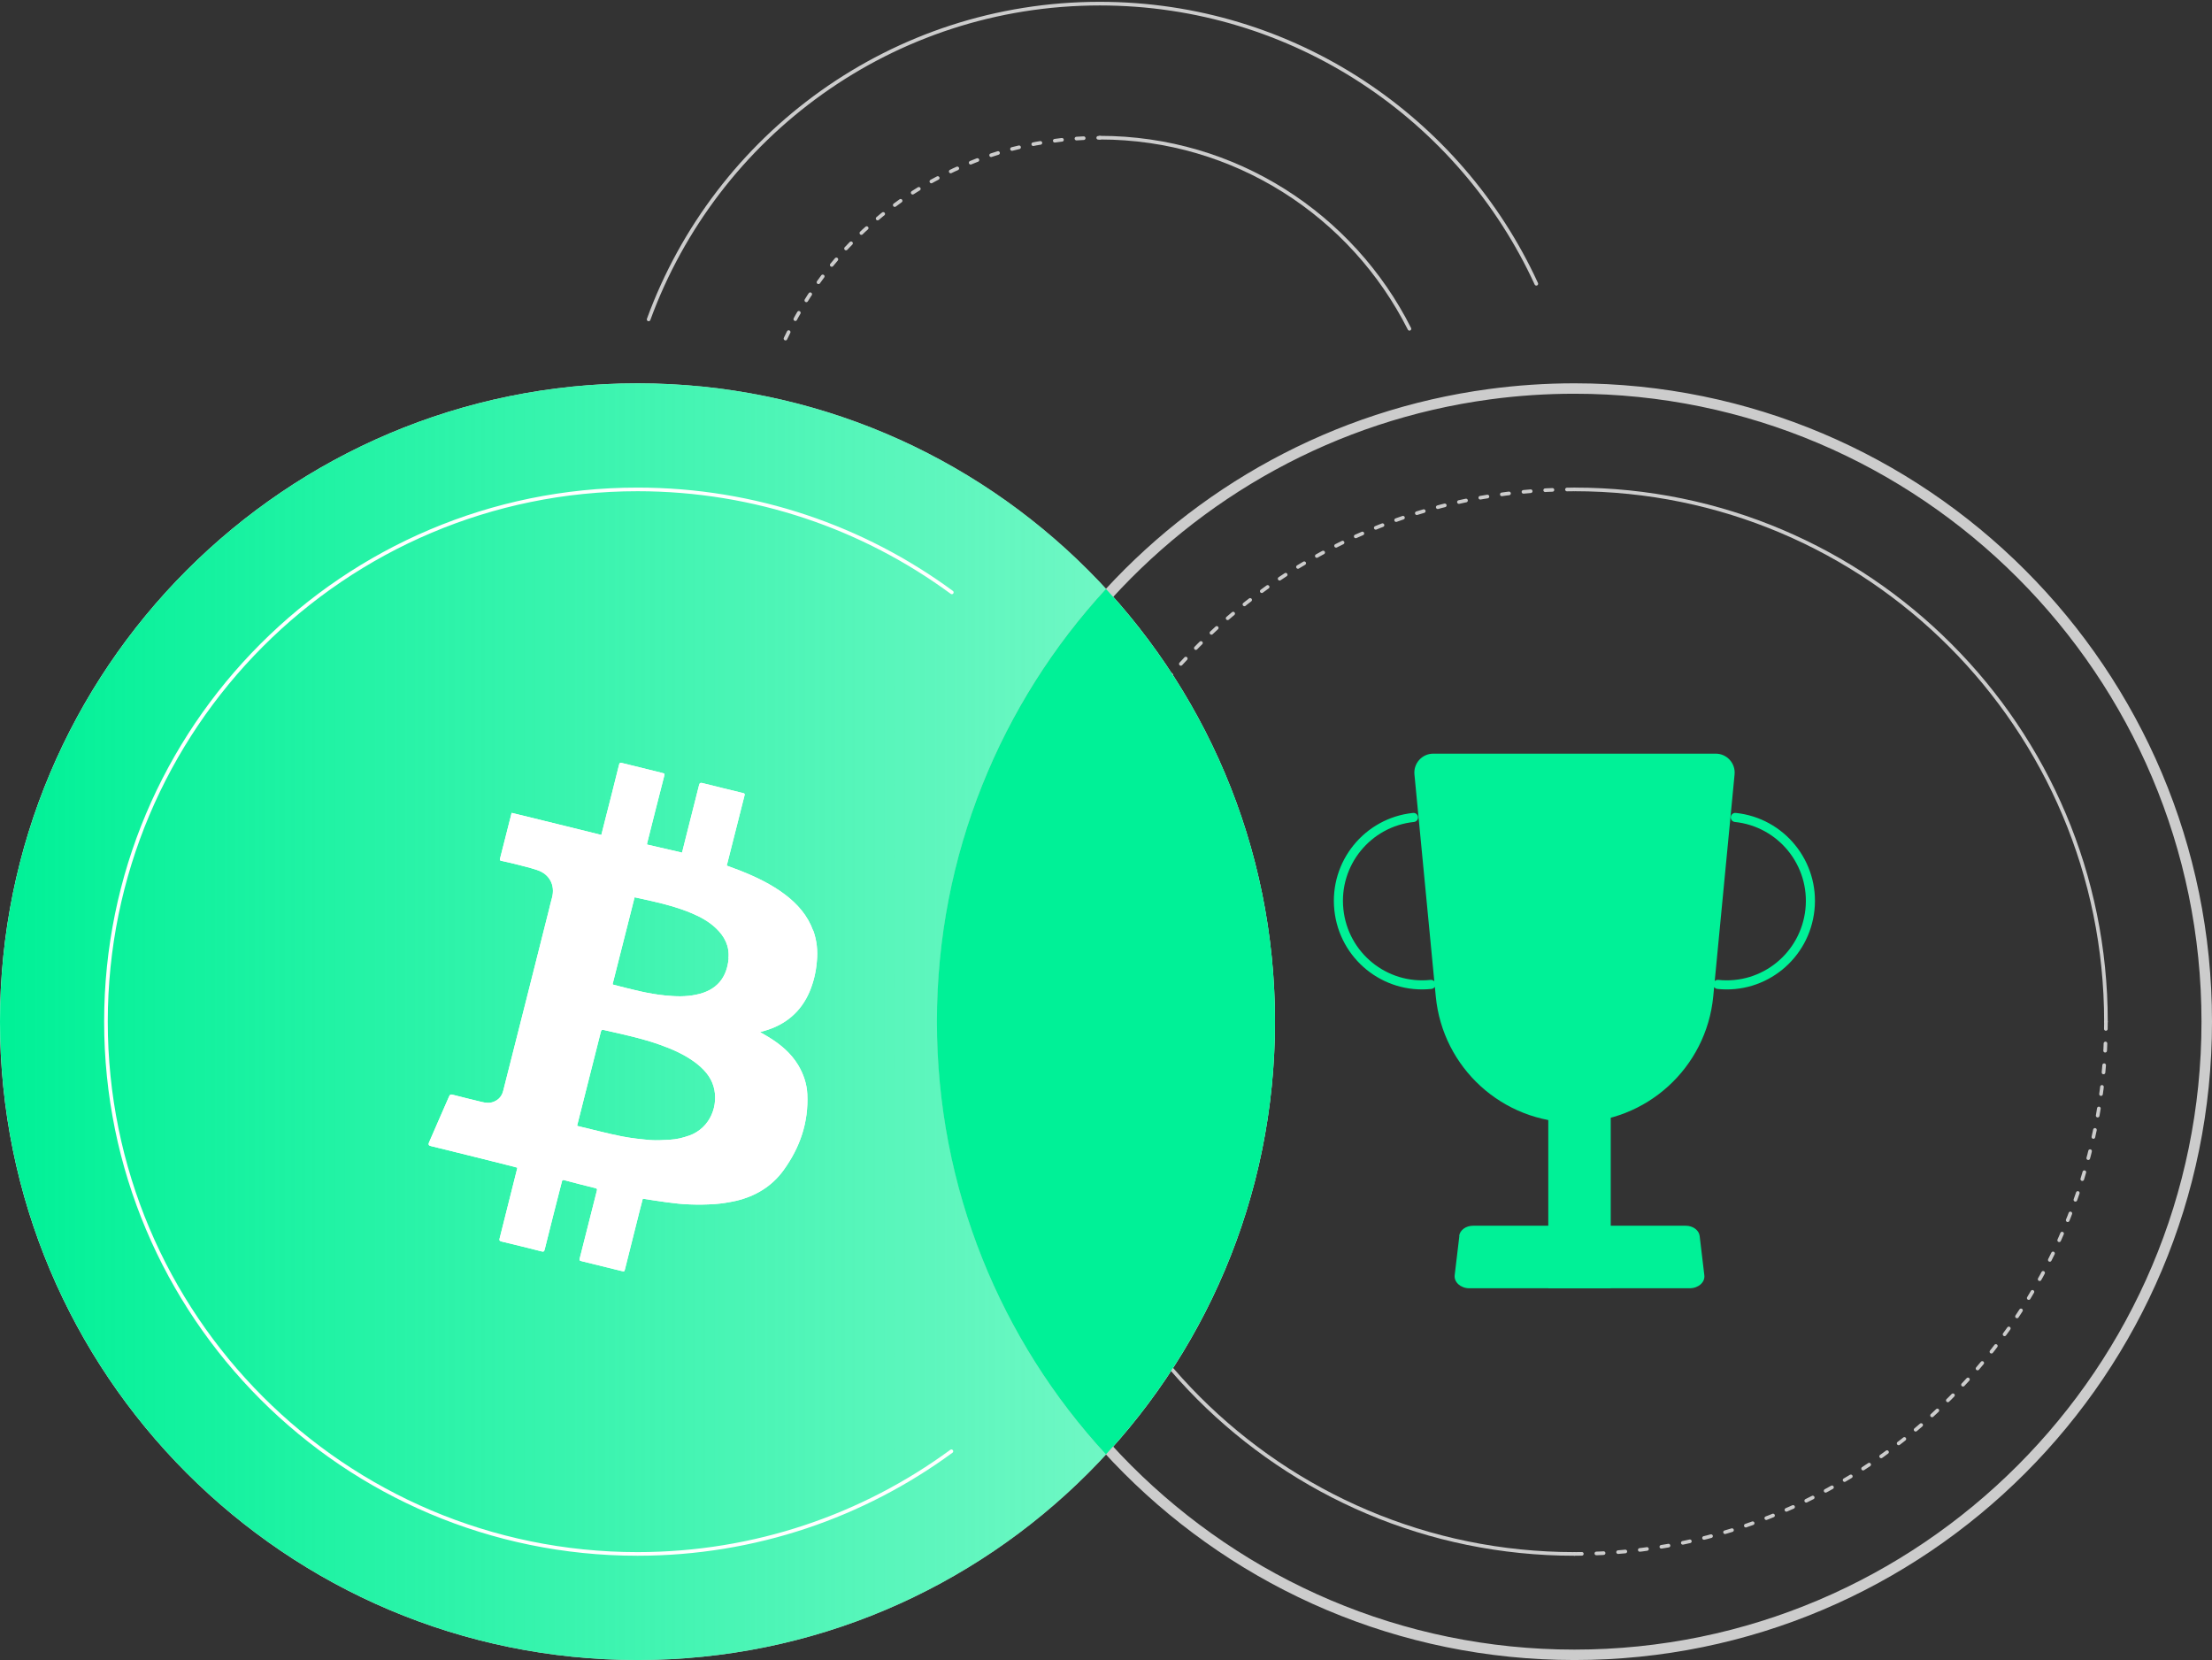 <?xml version="1.0" encoding="UTF-8"?> <svg xmlns="http://www.w3.org/2000/svg" width="609" height="457" viewBox="0 0 609 457" fill="none"><rect x="0" y="0" width="609" height="457" fill="#333333" stroke="none"/><path d="M175.511 457C272.442 457 351.021 378.32 351.021 281.262C351.021 184.205 272.442 105.525 175.511 105.525C78.579 105.525 0 184.205 0 281.262C0 378.32 78.579 457 175.511 457Z" fill="white"></path><path d="M175.511 457C272.442 457 351.021 378.32 351.021 281.262C351.021 184.205 272.442 105.525 175.511 105.525C78.579 105.525 0 184.205 0 281.262C0 378.32 78.579 457 175.511 457Z" fill="url(#paint0_linear_1261_17746)"></path><path d="M261.935 399.53C237.721 417.291 207.834 427.792 175.512 427.792C94.705 427.792 29.172 362.202 29.172 281.262C29.172 200.323 94.677 134.733 175.512 134.733C207.892 134.733 237.807 145.263 262.049 163.08" stroke="white" stroke-linecap="round" stroke-linejoin="round"></path><path d="M433.462 108.394C528.654 108.394 606.107 185.948 606.107 281.262C606.107 376.577 528.654 454.131 433.462 454.131C338.271 454.131 260.817 376.577 260.817 281.262C260.817 195.043 325.061 121.391 410.281 109.943C417.903 108.91 425.726 108.394 433.462 108.394M433.462 105.525C425.468 105.525 417.616 106.07 409.908 107.103C324.116 118.637 257.98 192.203 257.98 281.262C257.98 378.327 336.552 457 433.491 457C530.43 457 609.001 378.327 609.001 281.262C609.001 184.198 530.43 105.525 433.491 105.525H433.462Z" fill="#CCCCCC"></path><path d="M287.121 281.262C287.121 200.351 352.626 134.733 433.461 134.733" stroke="#CCCCCC" stroke-linecap="round" stroke-linejoin="round" stroke-dasharray="2 4"></path><path d="M433.461 427.792C352.655 427.792 287.121 362.202 287.121 281.262" stroke="#CCCCCC" stroke-linecap="round" stroke-linejoin="round"></path><path d="M579.801 281.262C579.801 362.173 514.296 427.792 433.461 427.792" stroke="#CCCCCC" stroke-linecap="round" stroke-linejoin="round" stroke-dasharray="2 4"></path><path d="M433.461 134.733C514.267 134.733 579.801 200.323 579.801 281.262" stroke="#CCCCCC" stroke-linecap="round" stroke-linejoin="round"></path><path d="M304.485 162.134C275.629 193.465 257.949 235.298 257.949 281.262C257.949 327.227 275.601 369.088 304.485 400.391C333.34 369.059 351.02 327.227 351.02 281.262C351.02 235.298 333.369 193.436 304.485 162.134V162.134Z" fill="#00F197"></path><path fill-rule="evenodd" clip-rule="evenodd" d="M395.291 274.304C397.182 293.987 413.687 309.021 433.459 309.021H433.516C453.26 309.021 469.793 293.987 471.685 274.304L471.932 271.734C472.132 272.013 472.446 272.208 472.815 272.248C486.201 273.67 498.131 263.956 499.55 250.564C500.969 237.166 491.243 225.188 477.891 223.797C477.204 223.725 476.589 224.224 476.518 224.911C476.446 225.597 476.945 226.212 477.632 226.284C489.61 227.532 498.337 238.278 497.064 250.301C495.789 262.33 485.081 271.037 473.079 269.762C472.702 269.721 472.345 269.854 472.089 270.096L477.559 213.191C477.845 210.121 475.438 207.481 472.372 207.481H394.603C391.537 207.481 389.13 210.121 389.417 213.191L394.892 270.156C394.633 269.876 394.25 269.718 393.843 269.762C381.839 271.037 371.105 262.301 369.858 250.303L369.858 250.301C368.584 238.278 377.312 227.532 389.29 226.284C389.977 226.212 390.475 225.597 390.404 224.911C390.332 224.224 389.718 223.725 389.031 223.797C375.679 225.188 365.953 237.165 367.372 250.563C368.762 263.929 380.722 273.669 394.107 272.248C394.506 272.205 394.841 271.98 395.037 271.663L395.291 274.304ZM400.498 351.049L401.785 340.253H401.729C401.924 338.665 403.574 337.44 405.559 337.44H464.112C466.097 337.44 467.747 338.665 467.943 340.253L469.229 351.049C469.481 352.977 467.607 354.656 465.202 354.656H404.525C402.148 354.656 400.275 352.977 400.498 351.049Z" fill="#00F197"></path><path d="M178.578 87.936C197.089 37.209 245.716 1 302.797 1C356.123 1 402.085 32.618 422.975 78.124" stroke="#CCCCCC" stroke-linecap="round" stroke-linejoin="round"></path><path d="M216.258 93.216C231.416 60.564 264.455 37.926 302.795 37.926" stroke="#CCCCCC" stroke-linecap="round" stroke-linejoin="round" stroke-dasharray="2 4"></path><path d="M302.797 37.898C340.077 37.898 372.342 59.302 388.045 90.519" stroke="#CCCCCC" stroke-linecap="round" stroke-linejoin="round"></path><rect x="426.27" y="303.01" width="17.193" height="51.645" fill="#00F197"></rect><path d="M223.863 256.203C222.359 252.028 219.54 248.828 216.016 246.184C212.305 243.401 208.123 241.407 203.8 239.69C202.579 239.227 201.357 238.763 200.088 238.299C200.088 238.067 200.182 237.928 200.229 237.742C201.827 231.481 203.377 225.219 204.975 219.003C205.116 218.54 204.975 218.4 204.505 218.308C200.793 217.426 197.081 216.499 193.37 215.571C192.806 215.432 192.618 215.571 192.477 216.081C191.255 220.952 190.034 225.775 188.812 230.599C188.483 231.991 188.107 233.336 187.778 234.727C184.536 233.985 181.342 233.243 178.147 232.501C178.147 232.315 178.147 232.269 178.147 232.223C179.697 226.054 181.248 219.885 182.845 213.716C183.033 212.974 183.033 212.974 182.328 212.788C178.616 211.86 174.952 210.979 171.24 210.051C170.723 209.912 170.535 210.051 170.441 210.515C169.172 215.664 167.857 220.812 166.541 225.961C166.212 227.213 165.884 228.466 165.555 229.857C157.285 227.816 149.11 225.775 140.888 223.781C140.794 223.966 140.747 224.106 140.747 224.245C139.713 228.326 138.679 232.362 137.646 236.444C137.552 236.815 137.74 236.954 138.069 237C139.243 237.232 140.371 237.51 141.545 237.789C143.66 238.345 145.774 238.809 147.841 239.505C151.271 240.618 152.916 243.679 151.976 247.158C151.647 248.318 151.365 249.524 151.083 250.683C146.902 267.242 142.767 283.754 138.539 300.313C138.21 301.658 137.364 302.725 136.001 303.282C134.921 303.746 133.793 303.653 132.665 303.375C129.987 302.725 127.309 302.076 124.631 301.38C124.114 301.241 123.879 301.287 123.644 301.844C121.812 306.065 119.933 310.286 118.1 314.553C117.881 315.048 118.022 315.357 118.523 315.481C125.477 317.197 132.477 318.913 139.431 320.675C140.418 320.907 141.451 321.186 142.438 321.464C142.391 321.696 142.344 321.881 142.297 322.067C140.7 328.375 139.149 334.637 137.552 340.945C137.411 341.502 137.552 341.641 138.069 341.78C141.78 342.661 145.492 343.589 149.157 344.516C149.674 344.656 149.815 344.516 149.956 344.006C151.506 337.745 153.104 331.483 154.701 325.267C154.795 324.85 154.936 324.804 155.359 324.896C158.178 325.638 160.997 326.381 163.863 327.076C164.286 327.169 164.474 327.308 164.333 327.772C162.783 333.895 161.232 340.017 159.682 346.14C159.447 347.021 159.447 347.021 160.339 347.253C163.91 348.134 167.528 349.016 171.099 349.897C171.898 350.082 171.898 350.082 172.086 349.34C173.401 344.145 174.67 338.997 175.985 333.802C176.314 332.55 176.643 331.297 176.972 329.999C179.18 330.323 181.342 330.694 183.503 330.973C185.664 331.251 187.872 331.529 190.034 331.576C192.242 331.668 194.497 331.622 196.706 331.483C198.679 331.344 200.652 331.019 202.579 330.602C207.935 329.349 212.445 326.659 215.687 322.206C220.245 315.944 222.641 308.987 222.265 301.195C222.124 298.365 221.232 295.721 219.775 293.263C217.802 289.97 214.936 287.558 211.694 285.563C210.895 285.1 210.143 284.636 209.251 284.125C209.673 283.986 210.049 283.94 210.425 283.801C216.251 282.131 220.48 278.606 222.876 273.04C224.004 270.35 224.661 267.567 224.896 264.645C225.178 261.769 224.896 258.939 223.91 256.203H223.863ZM189.658 312.651C187.966 313.254 186.228 313.672 184.443 313.764C182.657 313.857 180.825 313.996 179.039 313.857C176.408 313.625 173.777 313.347 171.193 312.837C167.199 312.048 163.252 310.981 159.306 310.054C159.165 310.054 159.071 309.961 158.883 309.915C159.259 308.384 159.635 306.946 160.01 305.462C161.796 298.365 163.628 291.222 165.414 284.079C165.555 283.523 165.743 283.43 166.306 283.569C171.616 284.775 176.925 285.888 182.046 287.743C185.382 288.949 188.577 290.387 191.443 292.521C193.746 294.283 195.672 296.324 196.471 299.154C197.88 304.07 195.766 310.471 189.705 312.651H189.658ZM200.605 263.856C200.135 269.097 197.41 272.669 191.678 273.828C188.859 274.431 186.04 274.339 183.221 274.06C178.334 273.597 173.636 272.298 168.891 271.092C168.844 271.092 168.797 271.045 168.656 270.953C170.676 262.975 172.696 254.997 174.717 247.019C176.408 247.39 178.1 247.761 179.744 248.132C183.362 248.967 186.98 249.941 190.363 251.379C192.806 252.399 195.108 253.652 197.034 255.461C199.478 257.733 200.887 260.47 200.558 263.856H200.605Z" fill="white"></path><path d="M223.863 256.203C222.359 252.028 219.54 248.828 216.016 246.184C212.305 243.401 208.123 241.407 203.8 239.69C202.579 239.227 201.357 238.763 200.088 238.299C200.088 238.067 200.182 237.928 200.229 237.742C201.827 231.481 203.377 225.219 204.975 219.003C205.116 218.54 204.975 218.4 204.505 218.308C200.793 217.426 197.081 216.499 193.37 215.571C192.806 215.432 192.618 215.571 192.477 216.081C191.255 220.952 190.034 225.775 188.812 230.599C188.483 231.991 188.107 233.336 187.778 234.727C184.536 233.985 181.342 233.243 178.147 232.501C178.147 232.315 178.147 232.269 178.147 232.223C179.697 226.054 181.248 219.885 182.845 213.716C183.033 212.974 183.033 212.974 182.328 212.788C178.616 211.86 174.952 210.979 171.24 210.051C170.723 209.912 170.535 210.051 170.441 210.515C169.172 215.664 167.857 220.812 166.541 225.961C166.212 227.213 165.884 228.466 165.555 229.857C157.285 227.816 149.11 225.775 140.888 223.781C140.794 223.966 140.747 224.106 140.747 224.245C139.713 228.326 138.679 232.362 137.646 236.444C137.552 236.815 137.74 236.954 138.069 237C139.243 237.232 140.371 237.51 141.545 237.789C143.66 238.345 145.774 238.809 147.841 239.505C151.271 240.618 152.916 243.679 151.976 247.158C151.647 248.318 151.365 249.524 151.083 250.683C146.902 267.242 142.767 283.754 138.539 300.313C138.21 301.658 137.364 302.725 136.001 303.282C134.921 303.746 133.793 303.653 132.665 303.375C129.987 302.725 127.309 302.076 124.631 301.38C124.114 301.241 123.879 301.287 123.644 301.844C121.812 306.065 119.933 310.286 118.1 314.553C117.881 315.048 118.022 315.357 118.523 315.481C125.477 317.197 132.477 318.913 139.431 320.675C140.418 320.907 141.451 321.186 142.438 321.464C142.391 321.696 142.344 321.881 142.297 322.067C140.7 328.375 139.149 334.637 137.552 340.945C137.411 341.502 137.552 341.641 138.069 341.78C141.78 342.661 145.492 343.589 149.157 344.516C149.674 344.656 149.815 344.516 149.956 344.006C151.506 337.745 153.104 331.483 154.701 325.267C154.795 324.85 154.936 324.804 155.359 324.896C158.178 325.638 160.997 326.381 163.863 327.076C164.286 327.169 164.474 327.308 164.333 327.772C162.783 333.895 161.232 340.017 159.682 346.14C159.447 347.021 159.447 347.021 160.339 347.253C163.91 348.134 167.528 349.016 171.099 349.897C171.898 350.082 171.898 350.082 172.086 349.34C173.401 344.145 174.67 338.997 175.985 333.802C176.314 332.55 176.643 331.297 176.972 329.999C179.18 330.323 181.342 330.694 183.503 330.973C185.664 331.251 187.872 331.529 190.034 331.576C192.242 331.668 194.497 331.622 196.706 331.483C198.679 331.344 200.652 331.019 202.579 330.602C207.935 329.349 212.445 326.659 215.687 322.206C220.245 315.944 222.641 308.987 222.265 301.195C222.124 298.365 221.232 295.721 219.775 293.263C217.802 289.97 214.936 287.558 211.694 285.563C210.895 285.1 210.143 284.636 209.251 284.125C209.673 283.986 210.049 283.94 210.425 283.801C216.251 282.131 220.48 278.606 222.876 273.04C224.004 270.35 224.661 267.567 224.896 264.645C225.178 261.769 224.896 258.939 223.91 256.203H223.863ZM189.658 312.651C187.966 313.254 186.228 313.672 184.443 313.764C182.657 313.857 180.825 313.996 179.039 313.857C176.408 313.625 173.777 313.347 171.193 312.837C167.199 312.048 163.252 310.981 159.306 310.054C159.165 310.054 159.071 309.961 158.883 309.915C159.259 308.384 159.635 306.946 160.01 305.462C161.796 298.365 163.628 291.222 165.414 284.079C165.555 283.523 165.743 283.43 166.306 283.569C171.616 284.775 176.925 285.888 182.046 287.743C185.382 288.949 188.577 290.387 191.443 292.521C193.746 294.283 195.672 296.324 196.471 299.154C197.88 304.07 195.766 310.471 189.705 312.651H189.658ZM200.605 263.856C200.135 269.097 197.41 272.669 191.678 273.828C188.859 274.431 186.04 274.339 183.221 274.06C178.334 273.597 173.636 272.298 168.891 271.092C168.844 271.092 168.797 271.045 168.656 270.953C170.676 262.975 172.696 254.997 174.717 247.019C176.408 247.39 178.1 247.761 179.744 248.132C183.362 248.967 186.98 249.941 190.363 251.379C192.806 252.399 195.108 253.652 197.034 255.461C199.478 257.733 200.887 260.47 200.558 263.856H200.605Z" fill="white"></path><defs><linearGradient id="paint0_linear_1261_17746" x1="-0.001" y1="281.263" x2="351.023" y2="281.263" gradientUnits="userSpaceOnUse"><stop stop-color="#00F197"></stop><stop offset="1" stop-color="#00F197" stop-opacity="0.5"></stop></linearGradient></defs></svg> 